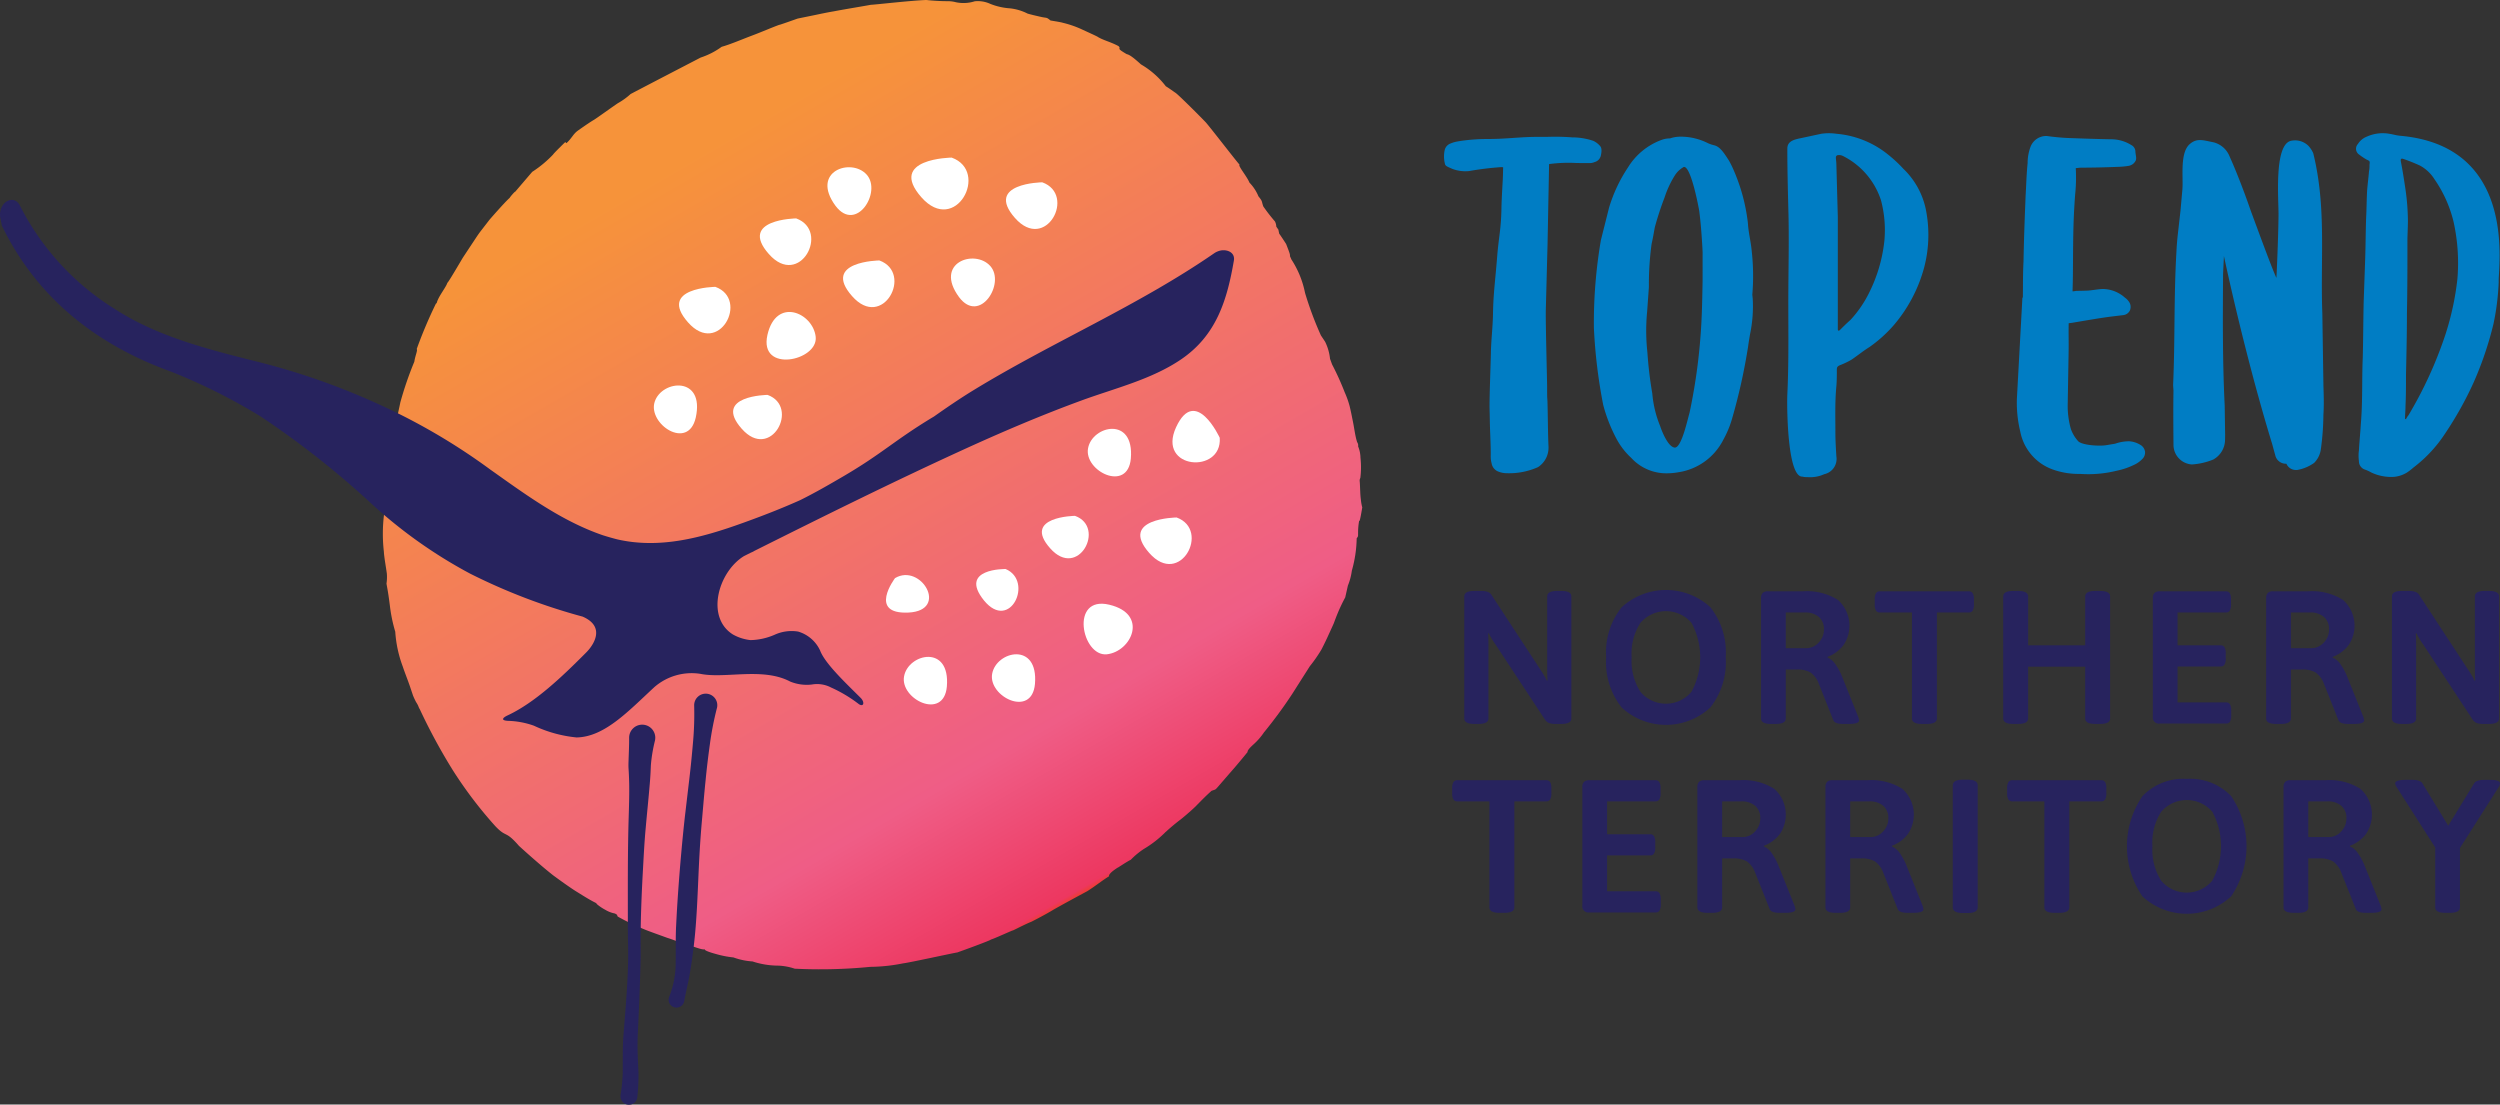 <svg id="Layer_1" data-name="Layer 1" xmlns="http://www.w3.org/2000/svg" xmlns:xlink="http://www.w3.org/1999/xlink" viewBox="0 0 237.371 104.876"><rect x="0" y="0" width="237.371" height="104.876" fill="#333333" stroke="none"/><defs><style>.cls-1{fill:#007dc4;}.cls-2{fill:#27235e;}.cls-3{fill:url(#linear-gradient);}.cls-4{fill:#fff;}</style><linearGradient id="linear-gradient" x1="89.078" y1="39.108" x2="132.691" y2="114.649" gradientUnits="userSpaceOnUse"><stop offset="0" stop-color="#f6933a"/><stop offset="0.092" stop-color="#f6933a"/><stop offset="0.823" stop-color="#ef5d86"/><stop offset="0.994" stop-color="#ed3760"/><stop offset="1" stop-color="#ee3c33"/></linearGradient></defs><title>tourism top end primary_colour rgb</title><path class="cls-1" d="M247.246,74.844a.983.983,0,0,1-.997-.516h0a.318.318,0,0,0-.042-.073,1.029,1.029,0,0,1-1.051-.804q-.145-.527-.289-1.054c-1.702-5.548-3.366-12.19-4.586-17.863.001.107-.085,1.688-.081,1.796-.025,4.257-.053,8.149.155,12.406l.042,2.811-.008.464a2.162,2.162,0,0,1-1.123,1.849,6.451,6.451,0,0,1-2.02.465,1.862,1.862,0,0,1-1.752-1.848c-.015-1.683-.031-3.416-.001-5.162l-.036-.511c.194-4.394.062-8.303.317-12.693q.037-.794.125-1.584l.262-2.318q.085-.956.17-1.911c.126-1.158-.289-3.602.749-4.426.678-.565,1.284-.312,2.232-.131a2.229,2.229,0,0,1,1.513,1.352c.688,1.517,1.457,3.553,1.998,5.125.887,2.404,2.038,5.529,2.441,6.396.009.018.182-3.713.202-5.993.013-1.458-.437-6.624,1.17-7.022a1.802,1.802,0,0,1,1.674.481,2.571,2.571,0,0,1,.434.652l.026.072c1.259,5.118.659,9.98.855,15.135l.105,6.914c.029.886.06,1.809-.003,2.782a25.413,25.413,0,0,1-.24,3.235,2.252,2.252,0,0,1-.641,1.308,3.95,3.95,0,0,1-1.584.668Z" transform="translate(-29.124 -30.226)"/><path class="cls-1" d="M172.182,75.156a2.157,2.157,0,0,1-.81-.162h0a1.003,1.003,0,0,1-.62-.769,2.493,2.493,0,0,1-.087-.612c.011-.676-.015-1.36-.043-2.084-.014-.368-.028-.737-.037-1.106-.006-.455-.018-.912-.029-1.372-.024-.957.106-4.267.124-5.25.011-.642.057-1.278.101-1.893.044-.606.089-1.232.1-1.854.035-2.024.212-3.116.393-5.416.157-1.987.376-2.62.41-4.612.011-.642.046-1.284.08-1.921.033-.616.058-.895.068-1.495l.012-.48.001-.023-.026-.002-.136-.013a28.85,28.85,0,0,0-3.072.376,3.471,3.471,0,0,1-1.574-.202c-.524-.222-.618-.274-.696-.404a2.827,2.827,0,0,1-.04-1.409.875.875,0,0,1,.574-.612,2.783,2.783,0,0,1,.666-.187l.09-.018a17.279,17.279,0,0,1,2.84-.21c.306-.005.614-.011.924-.022.46-.018.928-.05,1.398-.081.718-.049,1.461-.1,2.184-.1h.496c.235,0,.471-.003.708-.006a20.984,20.984,0,0,1,2.212.052,6.345,6.345,0,0,1,1.993.323,1.855,1.855,0,0,1,.653.487c.222.225.138.666.078.939a.816.816,0,0,1-.535.58l-.09.031a1.109,1.109,0,0,1-.4.082h-.496c-.284,0-.569-.006-.853-.011a13.737,13.737,0,0,0-2.475.097l-.061.008-.001.044-.144,7.529-.167,6.316c-.023,1.315.125,6.696.126,7.221,0,.275-0.0.972.009,1.058.007.073.021.322.022.353.049,1.725.035,2.8.099,4.288a2.199,2.199,0,0,1-.999,1.967A6.723,6.723,0,0,1,172.182,75.156Z" transform="translate(-29.124 -30.226)"/><path class="cls-1" d="M195.503,58.222a21.413,21.413,0,0,0-.025-3.86l-.036-.358c-.104-1.011-.295-1.598-.36-2.62A17.607,17.607,0,0,0,193.786,46.504a10.085,10.085,0,0,0-.515-1.058c-.373-.548-.771-1.27-1.367-1.42a3.517,3.517,0,0,1-.597-.197,5.732,5.732,0,0,0-2.681-.626,3.052,3.052,0,0,0-.936.164,2.319,2.319,0,0,0-.821.149,6.291,6.291,0,0,0-3.168,2.603,14.219,14.219,0,0,0-1.802,3.833l-.771,3.068a46.467,46.467,0,0,0-.666,8.354,50.165,50.165,0,0,0,.886,7.308,14.959,14.959,0,0,0,1.173,3.043,6.863,6.863,0,0,0,1.485,1.975,4.509,4.509,0,0,0,3.395,1.466,6.084,6.084,0,0,0,1.06-.097,5.733,5.733,0,0,0,4.279-3.071,9.574,9.574,0,0,0,.881-2.159,55.47,55.47,0,0,0,1.478-6.679c.053-.39.117-.777.181-1.162a12.901,12.901,0,0,0,.261-3.434ZM190.669,60.835a54.796,54.796,0,0,1-1.126,8.588c-.163.501-.757,3.39-1.423,3.299s-1.265-1.724-1.362-2.028a10.462,10.462,0,0,1-.752-3.108,38.07,38.07,0,0,1-.466-3.924,18.77,18.77,0,0,1-.021-3.869l.164-2.301a28.688,28.688,0,0,1,.258-4.11c.117-.508.207-1.024.296-1.538a28.485,28.485,0,0,1,.931-2.856,9.465,9.465,0,0,1,.982-2.113,2.384,2.384,0,0,1,.855-.8c.689-.068,1.43,3.982,1.456,4.169.222,1.634.323,3.914.323,3.914l-.002,2.775C190.759,58.214,190.737,59.537,190.669,60.835Z" transform="translate(-29.124 -30.226)"/><path class="cls-1" d="M226.696,75.227c-.14,0-.28-.002-.419-.006a7.198,7.198,0,0,1-2.28-.431,4.773,4.773,0,0,1-3.053-3.594,11.526,11.526,0,0,1-.319-3.114l.523-9.597h.044c.004-.301.005-.601.007-.902.004-.833.009-1.694.055-2.545.036-2.053.114-4.079.198-6.223.023-.383.038-.712.054-1.044.031-.662.064-1.347.137-2.049a4.474,4.474,0,0,1,.26-1.515,1.593,1.593,0,0,1,1.567-1.067c.001,0,.869.128,1.835.181.789.038,3.726.129,4.3.129a3.6,3.6,0,0,1,1.877.545.709.709,0,0,1,.393.575c0,.316.147.663.025.914a.913.913,0,0,1-.647.486,7.132,7.132,0,0,1-1.073.099c-1.031.045-2.406.076-3.43.076a2.405,2.405,0,0,0-.276.021c-.085.009-.17.018-.26.023a15.853,15.853,0,0,1-.063,2.565c-.022.304-.044.607-.06.909-.111,1.697-.124,3.409-.137,5.065-.009,1.134-.005,1.941-.044,3.083l-.001.075a.933.933,0,0,0,.237-.026l.115-.018c.357,0,.703-.011,1.049-.022.354-.011,1.119-.155,1.484-.155a3.205,3.205,0,0,1,2.073.808,1.609,1.609,0,0,1,.425.441.848.848,0,0,1,.051.813.808.808,0,0,1-.64.422l-1.132.136c-1.052.132-2.554.399-3.652.582l-.018.003-.359.048c-.008.448-.008.899-.005,1.347.004.454.007.909-.001,1.364l-.088,5.054a8.088,8.088,0,0,0,.306,2.289,3.462,3.462,0,0,0,.671,1.124c.327.401,2.023.516,2.708.395l.819-.136a4.049,4.049,0,0,1,1.327-.231,2.296,2.296,0,0,1,1.057.333.899.899,0,0,1,.458.666.867.867,0,0,1-.285.709,2.471,2.471,0,0,1-.76.53,6.8,6.8,0,0,1-1.637.556A11.237,11.237,0,0,1,226.696,75.227Z" transform="translate(-29.124 -30.226)"/><path class="cls-1" d="M254.284,75.093a3.516,3.516,0,0,0-.592-.273.836.836,0,0,1-.592-.822,3.659,3.659,0,0,1,0-1.003c.046-.868.135-1.687.181-2.508.184-2.143.092-4.244.184-6.341.046-1.779.046-3.557.089-5.336l.138-3.925c.046-1.322.046-2.643.092-3.968.046-.865.046-1.687.092-2.554.046-.638.135-1.276.181-1.868a2.597,2.597,0,0,0,.046-.595c.046-.411.046-.365-.319-.546a6.634,6.634,0,0,1-.73-.503.661.661,0,0,1-.046-.957,1.737,1.737,0,0,1,.822-.687,3.685,3.685,0,0,1,2.189-.273c.319.046.628.151,1.003.184,11.261.996,9.261,12.68,9.35,13.866a23.408,23.408,0,0,1-.5,4.014,32.842,32.842,0,0,1-1.871,5.52,33.442,33.442,0,0,1-2.692,4.833,12.99,12.99,0,0,1-3.054,3.284,4.844,4.844,0,0,1-.595.457,2.84,2.84,0,0,1-1.23.411A4.412,4.412,0,0,1,254.284,75.093Zm3.514-5.428a38.699,38.699,0,0,0,3.511-7.663,26.506,26.506,0,0,0,1.141-5.29,18.036,18.036,0,0,0-.365-5.43,12.035,12.035,0,0,0-1.825-4.057,3.679,3.679,0,0,0-1.368-1.279,16.517,16.517,0,0,0-1.598-.638c-.181-.046-.227,0-.227.181.181.914.319,1.825.457,2.738a21.882,21.882,0,0,1,.227,2.965c0,.638-.046,1.322-.046,1.96,0,2.281,0,4.563-.046,6.798,0,1.96-.046,3.876-.089,5.838,0,1.003,0,2.006-.046,2.962,0,.411-.046.822-.046,1.233a.161.161,0,0,0,.092.046A1.489,1.489,0,0,1,257.798,69.665Z" transform="translate(-29.124 -30.226)"/><path class="cls-1" d="M200.259,75.481c-1.476.058-1.476-6.973-1.43-7.802.138-2.901.092-5.801.092-8.702,0-3.039.092-6.032 0-9.025-.046-1.842-.092-3.684-.092-5.525V44.334c0-.691.602-.854,1.292-.992l1.934-.415a4.955,4.955,0,0,1,1.427,0,8.988,8.988,0,0,1,4.973,2.026,12.385,12.385,0,0,1,1.381,1.29,7.437,7.437,0,0,1,2.21,4.236,12.171,12.171,0,0,1-.23,5.157A14.044,14.044,0,0,1,208.962,61.069a12.856,12.856,0,0,1-2.348,2.118c-.599.368-1.151.829-1.704,1.197a7.49,7.49,0,0,1-1.059.506c-.23.092-.322.184-.322.414,0,.553,0,1.059-.046,1.612-.138,1.427-.092,2.901-.092,4.328,0,.783.046,1.52.092,2.302a1.486,1.486,0,0,1-1.151,1.704,3.235,3.235,0,0,1-1.612.276A1.571,1.571,0,0,1,200.259,75.481Zm3.546-13.906c.322-.322.645-.645,1.013-.967a10.8,10.8,0,0,0,1.75-2.532,14.434,14.434,0,0,0,1.473-4.973,11.017,11.017,0,0,0-.322-3.868,7.187,7.187,0,0,0-3.591-4.19.829.829,0,0,0-.46-.092.217.217,0,0,0-.23.23c0,.184.046.414.046.645l.138,5.019-0,5.157-0,5.111v.415a.162.162,0,0,0,.046.092A.169.169,0,0,0,203.805,61.575Z" transform="translate(-29.124 -30.226)"/><path class="cls-2" d="M177.374,86.335h-.395q-.949,0-.951.521v6.761q0,.807.036,1.22l-.071.018a8.193,8.193,0,0,0-.628-1.075l-4.591-7.013a.735.735,0,0,0-.385-.341,1.881,1.881,0,0,0-.638-.09h-.646q-.949,0-.95.521V98.441q0,.52.95.521h.395q.951,0,.95-.521V91.59q0-.807-.035-1.22l.071-.018a6.682,6.682,0,0,0,.628,1.058l4.699,7.138a.851.851,0,0,0,.385.323,1.66,1.66,0,0,0,.601.09h.573q.951,0,.951-.521V86.855Q178.324,86.335,177.374,86.335Z" transform="translate(-29.124 -30.226)"/><path class="cls-2" d="M192.979,92.631a6.91,6.91,0,0,0-1.462-4.754,6.234,6.234,0,0,0-8.421.009,6.881,6.881,0,0,0-1.47,4.744,6.944,6.944,0,0,0,1.47,4.77,6.195,6.195,0,0,0,8.421,0A6.978,6.978,0,0,0,192.979,92.631Zm-3.256,3.282a3.162,3.162,0,0,1-4.844,0,5.478,5.478,0,0,1-.834-3.282,5.391,5.391,0,0,1,.834-3.265,3.203,3.203,0,0,1,4.852,0,6.873,6.873,0,0,1-.008,6.547Z" transform="translate(-29.124 -30.226)"/><path class="cls-2" d="M204.134,98.962h.538q.969,0,.968-.341a1.729,1.729,0,0,0-.071-.305l-1.525-3.803a5.567,5.567,0,0,0-.646-1.21,1.699,1.699,0,0,0-.753-.638v-.071a3.356,3.356,0,0,0,1.525-1.13,3.285,3.285,0,0,0-.529-4.268,5.489,5.489,0,0,0-3.328-.826H196.977a.653.653,0,0,0-.493.161.712.712,0,0,0-.153.502V98.441q0,.52.952.521h.448q.949,0,.95-.521v-4.645h1.022a2.476,2.476,0,0,1,1.336.287,2.268,2.268,0,0,1,.762,1.022l1.399,3.516Q203.344,98.963,204.134,98.962Zm-2.332-7.722a1.58,1.58,0,0,1-1.184.529h-1.936V88.379h1.811a1.96,1.96,0,0,1,1.328.422,1.5,1.5,0,0,1,.483,1.193A1.749,1.749,0,0,1,201.802,91.24Z" transform="translate(-29.124 -30.226)"/><path class="cls-2" d="M216.428,88.201a1.124,1.124,0,0,0,.117-.592v-.467a1.12,1.12,0,0,0-.117-.591.404.404,0,0,0-.367-.18h-8.448a.407.407,0,0,0-.368.18,1.12,1.12,0,0,0-.117.591v.467a1.125,1.125,0,0,0,.117.592.409.409,0,0,0,.368.179h3.049V98.441q0,.52.951.521h.467q.949,0,.95-.521V88.379h3.031A.405.405,0,0,0,216.428,88.201Z" transform="translate(-29.124 -30.226)"/><path class="cls-2" d="M228.527,86.335h-.466q-.951,0-.952.521v4.645h-5.416v-4.645q0-.52-.95-.521h-.467q-.951,0-.951.521V98.441q0,.52.951.521h.467q.949,0,.95-.521V93.528h5.416V98.441q0,.52.952.521h.466q.951,0,.95-.521V86.855Q229.477,86.335,228.527,86.335Z" transform="translate(-29.124 -30.226)"/><path class="cls-2" d="M234.195,98.926h6.295a.407.407,0,0,0,.368-.18,1.131,1.131,0,0,0,.117-.591V97.688a1.139,1.139,0,0,0-.117-.592.409.409,0,0,0-.368-.179h-4.61V93.509h4.089a.406.406,0,0,0,.368-.179,1.127,1.127,0,0,0,.117-.592v-.467a1.12,1.12,0,0,0-.117-.591.404.404,0,0,0-.368-.18h-4.089V88.379H240.472a.405.405,0,0,0,.367-.179,1.125,1.125,0,0,0,.117-.592v-.467a1.12,1.12,0,0,0-.117-.591.404.404,0,0,0-.367-.18h-6.277a.715.715,0,0,0-.503.153.68.68,0,0,0-.161.51V98.263a.577.577,0,0,0,.664.663Z" transform="translate(-29.124 -30.226)"/><path class="cls-2" d="M246.641,98.441v-4.645h1.022a2.476,2.476,0,0,1,1.336.287,2.268,2.268,0,0,1,.762,1.022l1.399,3.516q.144.342.933.341h.538q.969,0,.968-.341a1.729,1.729,0,0,0-.071-.305l-1.525-3.803a5.567,5.567,0,0,0-.646-1.21,1.699,1.699,0,0,0-.753-.638v-.071a3.356,3.356,0,0,0,1.525-1.13,3.285,3.285,0,0,0-.529-4.268,5.489,5.489,0,0,0-3.328-.826h-3.336a.653.653,0,0,0-.493.161.712.712,0,0,0-.153.502V98.441q0,.52.952.521h.448Q246.64,98.962,246.641,98.441Zm0-10.062H248.452a1.96,1.96,0,0,1,1.328.422,1.5,1.5,0,0,1,.483,1.193,1.749,1.749,0,0,1-.502,1.246,1.58,1.58,0,0,1-1.184.529h-1.936Z" transform="translate(-29.124 -30.226)"/><path class="cls-2" d="M257.581,98.962q.951,0,.951-.521V91.59q0-.807-.035-1.22l.071-.018a6.681,6.681,0,0,0,.628,1.058l4.699,7.138a.851.851,0,0,0,.385.323,1.66,1.66,0,0,0,.601.09h.573q.951,0,.951-.521V86.855q0-.52-.951-.521h-.395q-.949,0-.95.521v6.761q0,.807.036,1.22l-.071.018a8.193,8.193,0,0,0-.628-1.075l-4.591-7.013a.735.735,0,0,0-.385-.341,1.881,1.881,0,0,0-.638-.09h-.646q-.949,0-.951.521V98.441q0,.52.951.521Z" transform="translate(-29.124 -30.226)"/><path class="cls-2" d="M175.94,104.306h-8.448a.407.407,0,0,0-.368.18,1.12,1.12,0,0,0-.117.591v.467a1.125,1.125,0,0,0,.117.592.409.409,0,0,0,.368.179h3.049v10.062q0,.52.951.521h.467q.949,0,.95-.521V106.315H175.94a.405.405,0,0,0,.367-.179,1.124,1.124,0,0,0,.117-.592v-.467a1.12,1.12,0,0,0-.117-.591A.404.404,0,0,0,175.94,104.306Z" transform="translate(-29.124 -30.226)"/><path class="cls-2" d="M186.324,114.853h-4.61v-3.408h4.089a.406.406,0,0,0,.368-.179,1.127,1.127,0,0,0,.117-.592v-.467a1.12,1.12,0,0,0-.117-.591.404.404,0,0,0-.368-.18H181.714v-3.121h4.593a.405.405,0,0,0,.367-.179,1.124,1.124,0,0,0,.117-.592v-.467a1.12,1.12,0,0,0-.117-.591.404.404,0,0,0-.367-.18h-6.277a.715.715,0,0,0-.503.153.68.68,0,0,0-.161.51v11.228a.577.577,0,0,0,.664.663h6.295a.407.407,0,0,0,.368-.18,1.131,1.131,0,0,0,.117-.591v-.467a1.139,1.139,0,0,0-.117-.592A.408.408,0,0,0,186.324,114.853Z" transform="translate(-29.124 -30.226)"/><path class="cls-2" d="M198,112.449a5.567,5.567,0,0,0-.646-1.21,1.699,1.699,0,0,0-.753-.638v-.071a3.356,3.356,0,0,0,1.525-1.13,3.285,3.285,0,0,0-.529-4.268,5.489,5.489,0,0,0-3.328-.826h-3.336a.653.653,0,0,0-.493.161.712.712,0,0,0-.153.502v11.407q0,.52.952.521h.448q.949,0,.951-.521v-4.645h1.022a2.476,2.476,0,0,1,1.336.287,2.268,2.268,0,0,1,.762,1.022l1.399,3.516q.144.342.933.341h.538q.969,0,.968-.341a1.728,1.728,0,0,0-.071-.305Zm-2.242-3.273a1.58,1.58,0,0,1-1.184.529h-1.936v-3.39H194.449a1.96,1.96,0,0,1,1.328.422,1.5,1.5,0,0,1,.483,1.193A1.749,1.749,0,0,1,195.758,109.176Z" transform="translate(-29.124 -30.226)"/><path class="cls-2" d="M210.159,112.449a5.567,5.567,0,0,0-.646-1.21,1.699,1.699,0,0,0-.753-.638v-.071a3.356,3.356,0,0,0,1.525-1.13,3.285,3.285,0,0,0-.529-4.268,5.489,5.489,0,0,0-3.328-.826h-3.336a.653.653,0,0,0-.493.161.712.712,0,0,0-.153.502v11.407q0,.52.952.521h.448q.949,0,.95-.521v-4.645h1.022a2.476,2.476,0,0,1,1.336.287,2.268,2.268,0,0,1,.762,1.022l1.399,3.516q.144.342.933.341h.538q.969,0,.968-.341a1.728,1.728,0,0,0-.071-.305Zm-2.242-3.273a1.58,1.58,0,0,1-1.184.529h-1.936v-3.39H206.608a1.96,1.96,0,0,1,1.328.422,1.5,1.5,0,0,1,.483,1.193A1.749,1.749,0,0,1,207.917,109.176Z" transform="translate(-29.124 -30.226)"/><path class="cls-2" d="M215.952,104.253h-.448q-.969,0-.968.538v11.586q0,.538.968.538h.448q.951,0,.952-.538V104.791Q216.904,104.253,215.952,104.253Z" transform="translate(-29.124 -30.226)"/><path class="cls-2" d="M228.633,104.306h-8.448a.407.407,0,0,0-.368.18,1.12,1.12,0,0,0-.117.591v.467a1.124,1.124,0,0,0,.117.592.408.408,0,0,0,.368.179h3.049v10.062q0,.52.95.521h.467q.949,0,.951-.521V106.315h3.031a.405.405,0,0,0,.367-.179,1.125,1.125,0,0,0,.117-.592v-.467a1.12,1.12,0,0,0-.117-.591A.404.404,0,0,0,228.633,104.306Z" transform="translate(-29.124 -30.226)"/><path class="cls-2" d="M236.759,104.18a5.367,5.367,0,0,0-4.215,1.642,8.432,8.432,0,0,0,0,9.514,6.195,6.195,0,0,0,8.421,0,8.486,8.486,0,0,0,0-9.524A5.358,5.358,0,0,0,236.759,104.18Zm2.412,9.668a3.162,3.162,0,0,1-4.844,0,5.478,5.478,0,0,1-.834-3.282,5.391,5.391,0,0,1,.834-3.265,3.203,3.203,0,0,1,4.852,0,6.873,6.873,0,0,1-.008,6.547Z" transform="translate(-29.124 -30.226)"/><path class="cls-2" d="M253.653,112.449a5.567,5.567,0,0,0-.646-1.21,1.699,1.699,0,0,0-.753-.638v-.071a3.356,3.356,0,0,0,1.525-1.13,3.285,3.285,0,0,0-.529-4.268,5.489,5.489,0,0,0-3.328-.826H246.586a.653.653,0,0,0-.493.161.712.712,0,0,0-.153.502v11.407q0,.52.952.521h.448q.949,0,.951-.521v-4.645h1.022a2.476,2.476,0,0,1,1.336.287,2.268,2.268,0,0,1,.762,1.022l1.399,3.516q.144.342.933.341h.538q.969,0,.968-.341a1.728,1.728,0,0,0-.071-.305Zm-2.242-3.273a1.58,1.58,0,0,1-1.184.529h-1.936v-3.39h1.811a1.96,1.96,0,0,1,1.328.422,1.5,1.5,0,0,1,.483,1.193A1.749,1.749,0,0,1,251.411,109.176Z" transform="translate(-29.124 -30.226)"/><path class="cls-2" d="M265.508,104.27h-.467c-.514,0-.843.102-.986.305l-2.475,4.054-2.457-4.036q-.215-.324-.969-.323h-.573c-.694,0-1.04.114-1.04.341a.86.86,0,0,0,.179.412l3.623,5.668v5.685q0,.52.95.521h.448q.951,0,.95-.521v-5.632l3.641-5.722a.831.831,0,0,0,.162-.412C266.495,104.385,266.166,104.27,265.508,104.27Z" transform="translate(-29.124 -30.226)"/><path class="cls-3" d="M158.468,78.403a4.328,4.328,0,0,1-.134-.77c-.036-.26-.05-.527-.062-.804s-.019-.566-.042-.869a.535.535,0,0,1,.055-.351,8.217,8.217,0,0,0,.013-1.927,2.947,2.947,0,0,0-.223-1.071.56.56,0,0,0-.094-.406c-.2-.618-.27-1.374-.447-2.183-.079-.406-.165-.83-.272-1.261a8.735,8.735,0,0,0-.459-1.284,26.453,26.453,0,0,0-1.2-2.648c-.064-.179-.129-.357-.195-.536a4.745,4.745,0,0,0-.452-1.589c.095.127-.411-.626-.411-.626a32.378,32.378,0,0,1-1.51-4.044,8.994,8.994,0,0,0-1.292-3.168l-.144-.328c.041-.131-.085-.43-.359-1.145-.216-.332-.43-.664-.66-.987l-.08-.387c.156.292.049.055-.193-.268a1.22,1.22,0,0,0-.125-.495,16.86,16.86,0,0,1-1.111-1.432c-.189-.542-.041-.441-.462-.96a4.065,4.065,0,0,0-.853-1.3c-.216-.563-1.134-1.636-.935-1.705-.153-.121-2.714-3.452-3.2-4.004-.502-.537-2.56-2.586-2.867-2.804-.313-.212-.668-.474-.936-.633a8.133,8.133,0,0,0-2.362-2.079c-.743-.674-1.096-.923-1.347-.969-1.153-.669-.45-.443-.786-.766-.74-.399-1.395-.538-1.93-.851-.027-.049-1.008-.487-1.618-.77a9.559,9.559,0,0,0-1.776-.602c-.066-.04-1.13-.209-1.13-.209-.391-.315-.294-.221-.808-.321-.51-.112-.986-.226-1.361-.33a4.833,4.833,0,0,0-1.653-.5,6.161,6.161,0,0,1-1.898-.428,2.797,2.797,0,0,0-1.479-.243,3.517,3.517,0,0,1-1.786.088,2.996,2.996,0,0,0-.812-.099,19.353,19.353,0,0,1-2.004-.114c-1.641.068-4.823.445-5.249.456-1.125.204-2.328.394-3.516.619-.596.101-1.185.224-1.762.346-.578.118-1.142.233-1.683.344,0,0-1.978.705-1.694.576-.716.253-1.705.693-2.723,1.071-1.015.388-2.022.819-2.796,1.033a7.182,7.182,0,0,1-1.996,1.022S90.825,38.194,89,39.153a6.622,6.622,0,0,1-1.22.878c-.531.356-1.943,1.377-2.245,1.563-.305.182-.669.417-1.558,1.045-.464.35-.546.698-1.072,1.181l-.112-.104s-1.144,1.111-1.144,1.172a10.742,10.742,0,0,1-1.994,1.656l-1.618,1.891c-.01-.062-.521.533-.515.574-.462.4-1.912,2.069-1.912,2.069l-.869,1.125c-.294.385-.552.809-.834,1.223q-.414.627-.839,1.27c-.263.441-1.442,2.459-1.468,2.378-.093.388-.903,1.364-1.011,1.938l-.067.026a43.317,43.317,0,0,0-1.834,4.333c.12.081-.159.681-.222,1.191a32.843,32.843,0,0,0-1.333,3.88c-.205,1.03-.668,2.965-.788,3.586-.102.623-.305,2.994-.354,2.929l.002-.109c-.022,1.274-.295,2.716-.392,4.119a15.084,15.084,0,0,0-.016,3.754l-.016-.113c.053.699.194,1.392.286,2.085a4.26,4.26,0,0,1-.034.951l.128.727c.077.465.134.896.188,1.316a14.525,14.525,0,0,0,.517,2.522,11.523,11.523,0,0,0,.705,3.285c.214.641.476,1.282.685,1.891l.294.877a6.272,6.272,0,0,0,.296.631c.278.432.179.398.346.668a55.268,55.268,0,0,0,3.128,5.779,39.939,39.939,0,0,0,4.03,5.311c1.109,1.175.935.358,2.262,1.89,0,0,1.991,1.823,3.293,2.831.665.485,1.33.968,2.011,1.412.693.426,1.366.87,2.08,1.216-.182-.062.316.352.793.599a2.765,2.765,0,0,0,.936.363c.432.238.061.13.307.314a22.923,22.923,0,0,0,2.584,1.232c.372.154,1.551.572,2.056.757a14.246,14.246,0,0,1,1.422.535c.626.072,1.915.691,2.162.55-.074.1.415.282,1.019.446a9.365,9.365,0,0,0,1.699.336,6.5,6.5,0,0,0,1.81.381,7.869,7.869,0,0,0,2.255.395,5.448,5.448,0,0,1,1.752.293,49.038,49.038,0,0,0,7.183-.174,16.465,16.465,0,0,0,3.121-.334c.555-.055,5.288-1.098,5.105-1.023.361-.122,3.285-1.187,3.208-1.23.353-.112.914-.373,2.042-.859.015.047.775-.392,1.727-.803-.036.046,1.28-.646,1.924-1.022.665-.41,3.463-1.909,3.463-1.909.781-.489,1.408-1.013,2.083-1.424,0,0-.176-.196.858-.845-.195.153.763-.507,1.199-.721l-.002.002a7.402,7.402,0,0,1,1.232-1.021,10.266,10.266,0,0,0,2.114-1.657c-.121.149.161-.196,1.359-1.13-.082.087.926-.747,1.442-1.251.504-.516.997-1.02,1.521-1.486.427-.158.324-.056.665-.448l1.022-1.181c.695-.772,1.731-2.049,1.731-2.049-.01-.187.253-.44.588-.75a6.151,6.151,0,0,0,.977-1.127,42.968,42.968,0,0,0,2.671-3.636L153.487,93.488a13.602,13.602,0,0,0,1.105-1.589c.293-.561.554-1.126.807-1.682.125-.279.256-.552.373-.828.104-.283.211-.563.322-.838a16.156,16.156,0,0,1,.758-1.603l.253-1.123a5.653,5.653,0,0,0,.374-1.414,11.904,11.904,0,0,0,.46-3.071c.161-.217.128-.182.133-.571a6.332,6.332,0,0,1,.105-1.121C158.216,79.994,158.468,78.403,158.468,78.403Z" transform="translate(-29.124 -30.226)"/><path class="cls-4" d="M102.004,67.721c3.102,1.122.309,6.364-2.462,3.206-2.774-3.147,2.462-3.206,2.462-3.206" transform="translate(-29.124 -30.226)"/><path class="cls-4" d="M114.105,85.117s-2.608,3.45,1.277,3.271c3.893-.19,1.176-4.731-1.277-3.271" transform="translate(-29.124 -30.226)"/><path class="cls-4" d="M124.605,84.253s-4.513-.072-2.057,2.981c2.478,3.044,4.752-1.85,2.057-2.981" transform="translate(-29.124 -30.226)"/><path class="cls-4" d="M131.192,79.205s-5.031.062-2.366,3.07c2.657,3.037,5.345-2,2.366-3.07" transform="translate(-29.124 -30.226)"/><path class="cls-4" d="M106.573,62.209c-.248-2.277-3.75-3.838-4.583-.182-.829,3.674,4.832,2.459,4.583.182" transform="translate(-29.124 -30.226)"/><path class="cls-4" d="M112.619,54.955s-5.516.072-2.596,3.383c2.912,3.321,5.86-2.193,2.596-3.383" transform="translate(-29.124 -30.226)"/><path class="cls-4" d="M123.144,55.478c-1.475-1.64-5.37-.311-2.959,2.96,1.956,2.618,4.442-1.322,2.959-2.96" transform="translate(-29.124 -30.226)"/><path class="cls-4" d="M134.205,92.352c2.342-.244,4.017-3.814.243-4.71-3.764-.898-2.618,4.932-.243,4.71" transform="translate(-29.124 -30.226)"/><path class="cls-4" d="M111.412,46.805c-1.47-1.633-5.367-.308-2.956,2.966,1.961,2.608,4.428-1.324,2.956-2.966" transform="translate(-29.124 -30.226)"/><path class="cls-4" d="M119.485,45.19s-6.121.069-2.884,3.759c3.245,3.688,6.519-2.449,2.884-3.759" transform="translate(-29.124 -30.226)"/><path class="cls-4" d="M128.085,47.536s-5.507.07-2.596,3.383c2.921,3.319,5.867-2.204,2.596-3.383" transform="translate(-29.124 -30.226)"/><path class="cls-4" d="M144.936,71.792s-2.304-5.003-4.147-.996c-1.845,4.018,4.4,4.463,4.147.996" transform="translate(-29.124 -30.226)"/><path class="cls-4" d="M91.285,68.375c-.678,2.099,3.18,4.687,3.9,1.499.877-3.971-3.221-3.598-3.9-1.499" transform="translate(-29.124 -30.226)"/><path class="cls-4" d="M114.963,94.445c-.394,2.17,3.773,4.224,4.064.969.343-4.052-3.67-3.14-4.064-.969" transform="translate(-29.124 -30.226)"/><path class="cls-4" d="M132.432,72.793c-.394,2.17,3.773,4.224,4.064.969.343-4.052-3.67-3.14-4.064-.969" transform="translate(-29.124 -30.226)"/><path class="cls-4" d="M123.328,94.199c-.394,2.17,3.773,4.224,4.064.969.343-4.052-3.67-3.14-4.064-.969" transform="translate(-29.124 -30.226)"/><path class="cls-4" d="M97.047,57.462s-5.517.064-2.599,3.37c2.921,3.319,5.861-2.189,2.599-3.37" transform="translate(-29.124 -30.226)"/><path class="cls-4" d="M140.842,79.36s-5.517.064-2.599,3.37c2.921,3.319,5.861-2.189,2.599-3.37" transform="translate(-29.124 -30.226)"/><path class="cls-4" d="M104.72,50.963s-5.516.072-2.596,3.383c2.918,3.306,5.86-2.193,2.596-3.383" transform="translate(-29.124 -30.226)"/><path class="cls-2" d="M97.19,97.473a29.825,29.825,0,0,0-.666,3.431c-.159,1.151-.299,2.304-.409,3.46-.12,1.155-.215,2.312-.316,3.466-.106,1.154-.189,2.298-.255,3.455-.13,2.303-.182,4.632-.368,6.954-.09,1.155-.231,2.304-.404,3.487-.089.591-.187,1.194-.314,1.79-.124.597-.265,1.181-.367,1.771l-.001.004a.749.749,0,0,1-1.476-.253.788.788,0,0,1,.048-.163,8.747,8.747,0,0,0,.617-3.278c.021-1.134-.019-2.307.042-3.472.113-2.317.283-4.633.493-6.966.104-1.161.219-2.333.35-3.491l.408-3.469c.139-1.155.251-2.313.351-3.472a29.952,29.952,0,0,0,.112-3.499,1.098,1.098,0,1,1,2.159.238Z" transform="translate(-29.124 -30.226)"/><path class="cls-2" d="M91.304,100.577a14.748,14.748,0,0,0-.356,2.026c-.015.16-.029.33-.032.453l-.024.541c-.019.366-.046.728-.076,1.088-.119,1.438-.269,2.846-.391,4.243-.128,1.388-.192,2.802-.272,4.207q-.116,2.11-.175,4.222c-.016.703-.027,1.407-.03,2.107-.002.687.016,1.426-.006,2.134-.034,1.425-.086,2.841-.144,4.256l-.096,2.12c-.017.357-.035.7-.041,1.04-.006.342-.005.685.003,1.031.013.691.06,1.389.085,2.111a20.089,20.089,0,0,1-.108,2.206.802.802,0,1,1-1.599-.122l.004-.038.002-.013a17.682,17.682,0,0,0,.203-2.016l.006-2.123c.005-.361.016-.723.036-1.087.019-.365.051-.727.079-1.075l.164-2.108c.104-1.404.197-2.809.224-4.207.018-.704.006-1.377-.011-2.102-.011-.712-.012-1.421-.011-2.129-.002-2.836-.013-5.653.051-8.505.035-1.422.099-2.831.075-4.215-.008-.345-.018-.689-.037-1.029l-.03-.518c-.006-.23 0-.413.007-.605.024-.75.06-1.454.056-2.189a1.241,1.241,0,1,1,2.482-.015A1.293,1.293,0,0,1,91.304,100.577Z" transform="translate(-29.124 -30.226)"/><path class="cls-2" d="M146.279,54.969c-.654,3.816-1.689,7.132-5.037,9.396-2.806,1.898-6.236,2.717-9.38,3.867-3.88,1.419-7.681,3.044-11.436,4.764-6.625,3.034-13.154,6.277-19.672,9.534a1.492,1.492,0,0,1-.301.153l-.03.013q-.334.167-.667.334c-2.441,1.504-3.656,5.812-1.036,7.443a4.339,4.339,0,0,0,1.67.53,6.026,6.026,0,0,0,2.264-.5,3.882,3.882,0,0,1,2.253-.31,3.339,3.339,0,0,1,2.085,1.799c.462,1.231,2.424,3.077,3.841,4.487.4.388.33.9-.144.616a13.111,13.111,0,0,0-2.659-1.593,2.852,2.852,0,0,0-1.816-.283,4.133,4.133,0,0,1-2.07-.283c-2.602-1.372-6.153-.249-8.513-.728a5.393,5.393,0,0,0-4.372,1.255c-2.465,2.276-4.724,4.732-7.387,4.783a12.334,12.334,0,0,1-4.056-1.117,7.95,7.95,0,0,0-2.475-.46c-.726-.044-.449-.318-.029-.513,2.594-1.207,5.165-3.657,7.463-5.97.619-.61,1.956-2.421-.333-3.414A56.574,56.574,0,0,1,73.75,84.686a45.503,45.503,0,0,1-9.52-6.786,84.362,84.362,0,0,0-10.384-8.148,55.716,55.716,0,0,0-8.437-4.223c-7.057-2.536-12.755-6.961-16.109-13.879l-.162-.818c-.166-1.44,1.325-2.227,1.886-1.07a24.614,24.614,0,0,0,8.948,9.769c4.105,2.668,8.866,3.859,13.956,5.131a66.625,66.625,0,0,1,11.085,3.915A58.883,58.883,0,0,1,75.654,74.793c3.377,2.39,6.775,4.909,10.728,6.26q.669.21,1.343.384c4.062.934,8.038-.155,11.949-1.564,1.856-.668,3.665-1.371,5.43-2.162,1.479-.736,2.778-1.489,4.155-2.295,3.579-2.096,4.819-3.387,8.364-5.534.057-.034.114-.066.171-.1,1.243-.878,2.501-1.736,3.805-2.532,7.466-4.557,15.585-7.991,22.799-12.969a1.605,1.605,0,0,1,.363-.191C145.445,53.808,146.428,54.103,146.279,54.969Z" transform="translate(-29.124 -30.226)"/></svg>